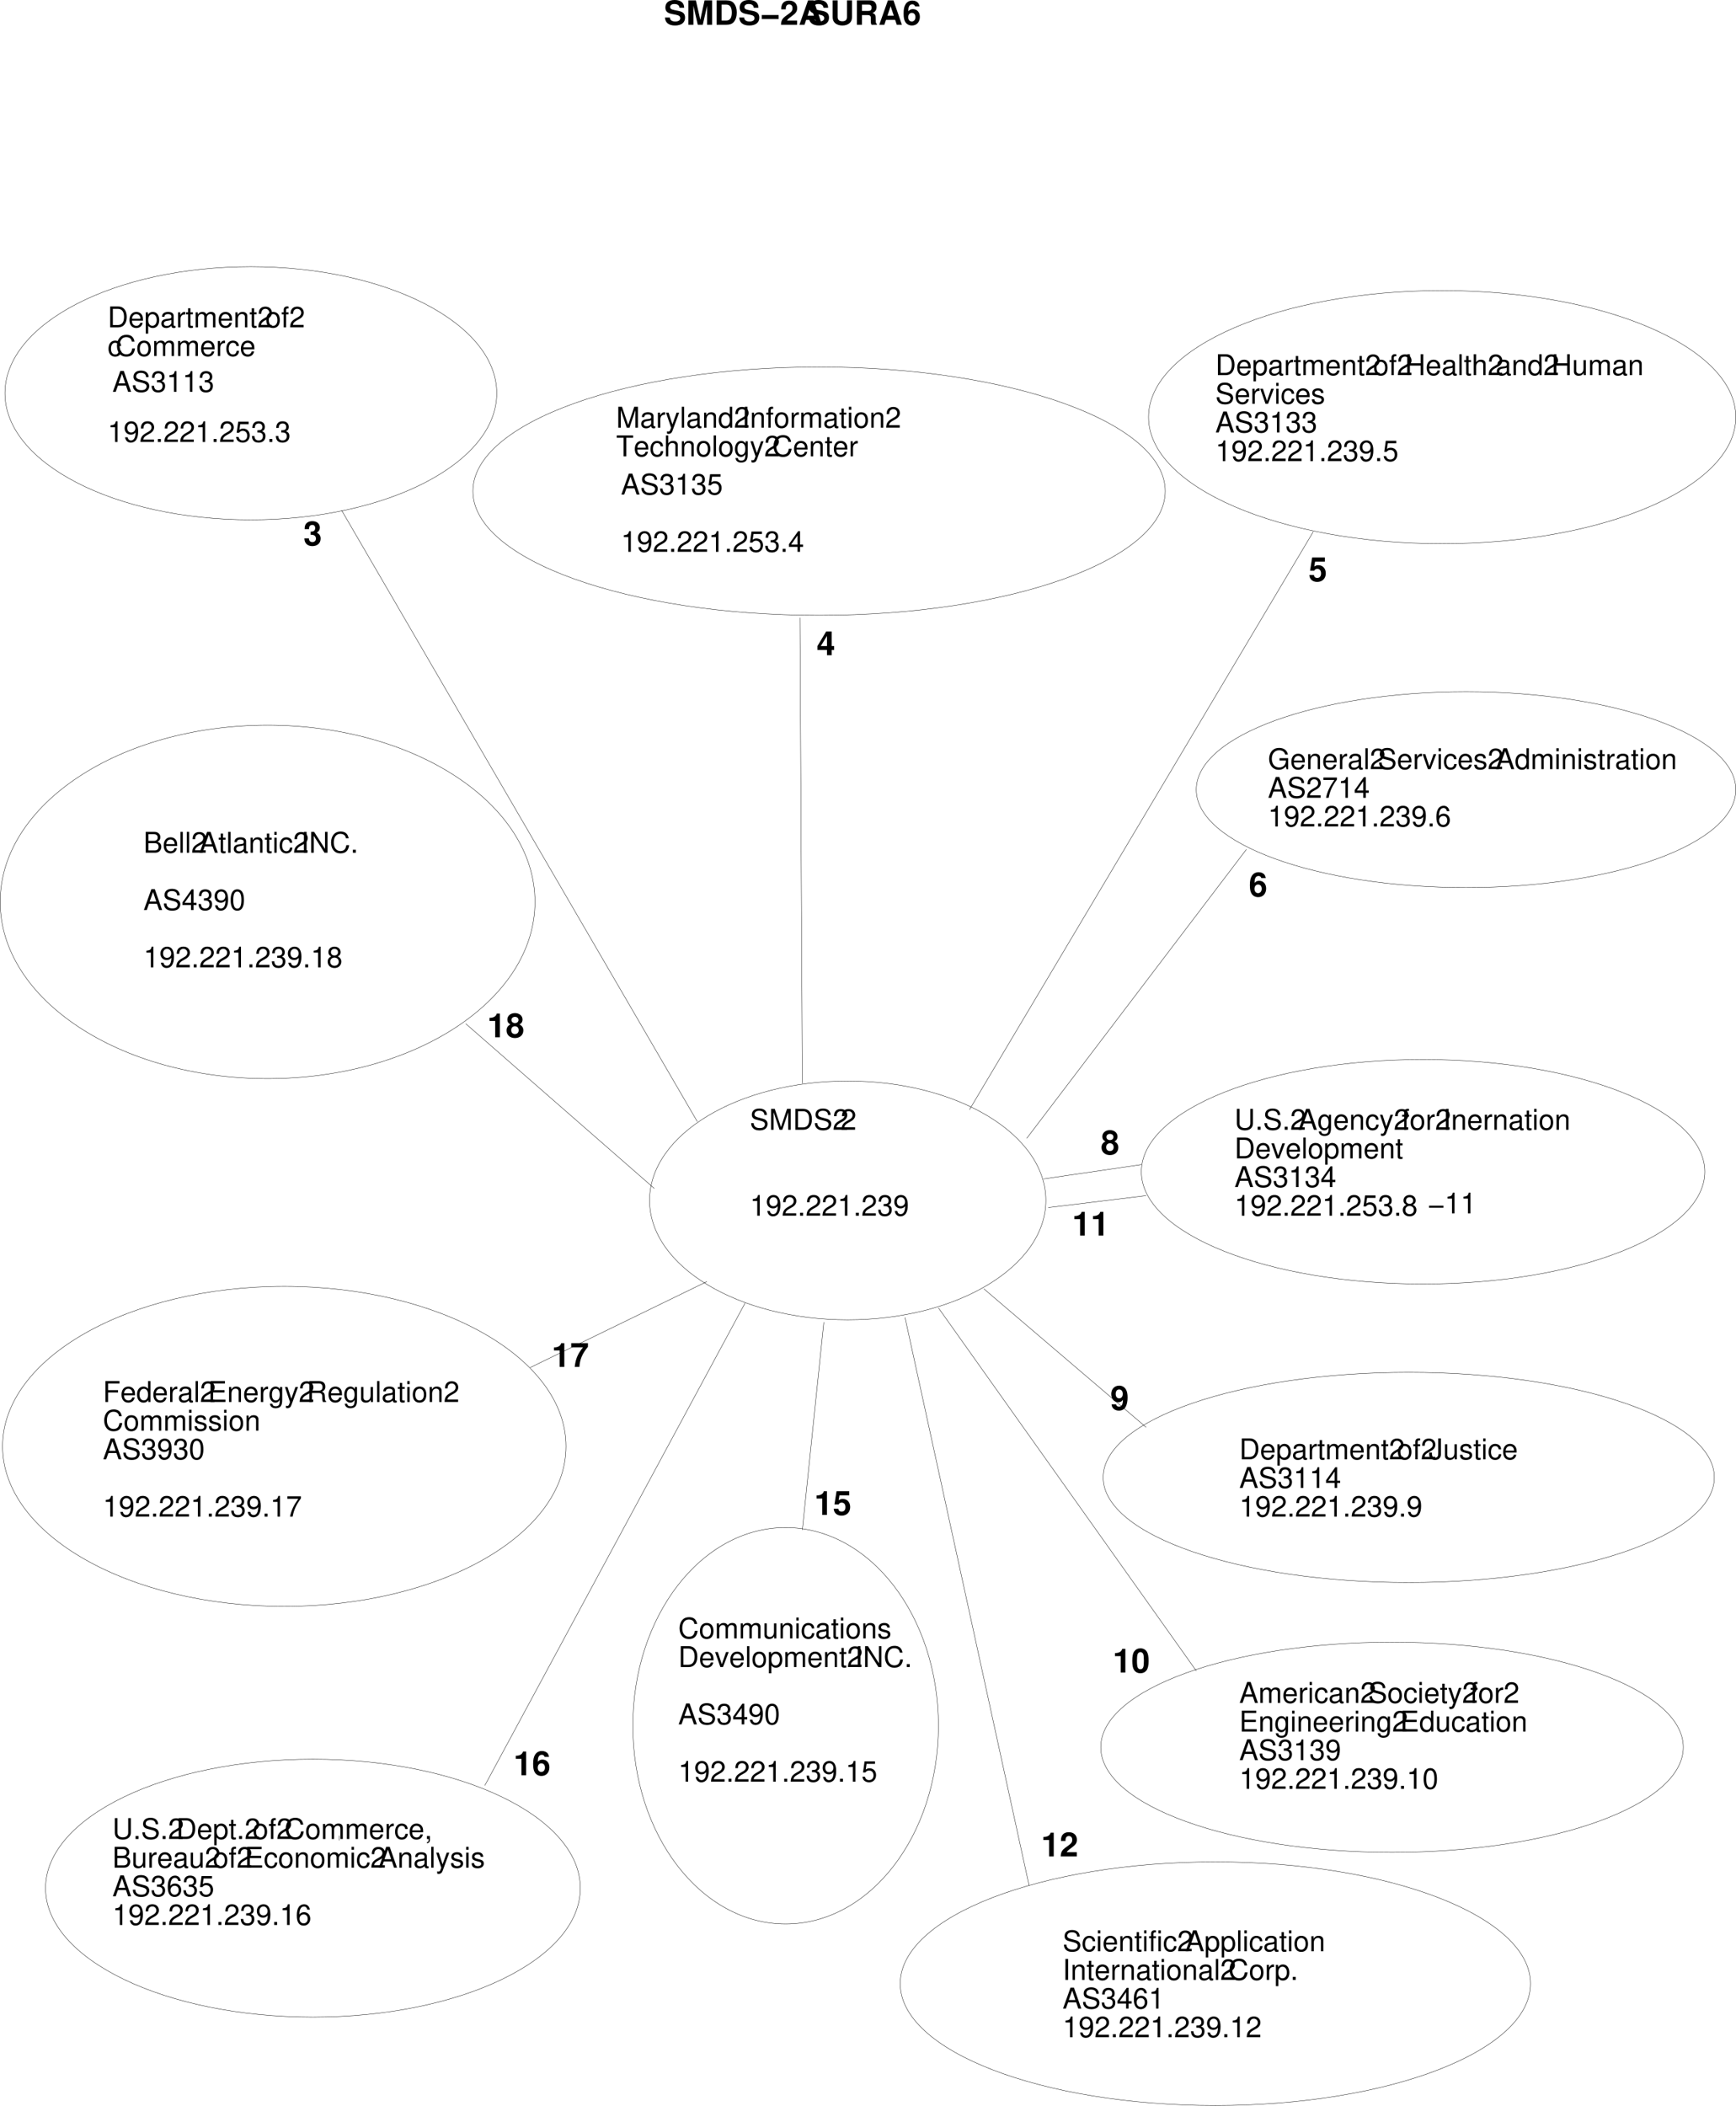 <svg xmlns="http://www.w3.org/2000/svg" xmlns:xlink="http://www.w3.org/1999/xlink" width="581.507" height="705.138"><defs><path id="a" d="M5.719-4.938c0-.484-.032-.625-.188-.937-.375-.813-1.187-1.234-2.375-1.234-1.531 0-2.484.78-2.484 2.046 0 .86.453 1.391 1.375 1.641l1.734.453c.89.235 1.281.594 1.281 1.14 0 .376-.203.75-.5.97-.28.203-.718.296-1.28.296-.766 0-1.282-.187-1.61-.593-.266-.297-.375-.64-.36-1.063H.454c.016.64.14 1.063.422 1.438.484.672 1.281 1 2.344 1 .844 0 1.515-.188 1.969-.531.468-.376.765-1 .765-1.61 0-.86-.531-1.5-1.484-1.75l-1.75-.469c-.844-.234-1.156-.5-1.156-1.046 0-.704.625-1.172 1.562-1.172 1.11 0 1.734.5 1.75 1.421zm0 0"/><path id="b" d="m4.484 0 1.97-5.86V0h.843v-7H6.063L4.03-.906 1.953-7H.72v7h.844v-5.86L3.546 0Zm0 0"/><path id="c" d="M.86 0h2.687c1.765 0 2.86-1.328 2.86-3.5 0-2.172-1.079-3.5-2.86-3.5H.859zm.89-.781v-5.422h1.64c1.391 0 2.11.922 2.11 2.719 0 1.765-.719 2.703-2.11 2.703Zm0 0"/><path id="d" d="M4.86-.828H1.28c.078-.578.39-.953 1.219-1.453l.969-.547c.937-.516 1.437-1.235 1.437-2.078a2.04 2.04 0 0 0-.64-1.5c-.407-.36-.891-.532-1.547-.532-.86 0-1.5.313-1.875.907-.235.36-.344.797-.36 1.5h.844c.031-.485.078-.75.203-.985.219-.421.657-.687 1.172-.687.766 0 1.328.562 1.328 1.312 0 .547-.312 1.032-.906 1.375L2.235-3C.812-2.172.405-1.531.327-.016H4.86zm0 0"/><path id="e" d="M2.484-4.938V0h.844v-6.938h-.562C2.469-5.875 2.28-5.734.984-5.563v.625zm0 0"/><path id="f" d="M.516-1.578C.672-.453 1.406.219 2.437.219c.75 0 1.422-.36 1.829-.985.421-.687.625-1.53.625-2.78 0-1.173-.188-1.907-.579-2.532-.375-.563-.968-.86-1.718-.86-1.297 0-2.235.97-2.235 2.313 0 1.281.875 2.172 2.094 2.172.64 0 1.125-.219 1.563-.75C4-1.484 3.469-.531 2.5-.531c-.594 0-1.016-.375-1.14-1.047zm2.062-4.625c.797 0 1.39.672 1.39 1.562 0 .844-.577 1.454-1.421 1.454-.813 0-1.313-.579-1.313-1.5 0-.875.563-1.516 1.344-1.516zm0 0"/><path id="g" d="M1.828-1h-1v1h1zm0 0"/><path id="h" d="M2.125-3.188h.453c.922 0 1.406.422 1.406 1.266 0 .86-.515 1.39-1.39 1.39-.938 0-1.39-.468-1.438-1.484H.313c.03.563.124.922.296 1.235.344.672 1.016 1 1.938 1 1.406 0 2.312-.844 2.312-2.156 0-.891-.343-1.36-1.156-1.657.64-.25.953-.734.953-1.437 0-1.188-.781-1.907-2.078-1.907-1.375 0-2.094.766-2.125 2.235h.844c.016-.422.047-.656.156-.875.188-.39.61-.625 1.14-.625.75 0 1.204.453 1.204 1.203 0 .484-.188.781-.547.953-.234.094-.547.125-1.125.14zm0 0"/><path id="j" d="M4.922-2.25c0-.766-.063-1.219-.203-1.594-.328-.828-1.094-1.328-2.032-1.328-1.406 0-2.296 1.063-2.296 2.719C.39-.781 1.25.219 2.67.219c1.142 0 1.938-.656 2.142-1.75h-.797c-.22.672-.672 1.015-1.313 1.015-.515 0-.953-.234-1.219-.656-.187-.281-.25-.578-.265-1.078Zm-3.688-.64c.079-.938.641-1.547 1.438-1.547.812 0 1.39.64 1.39 1.546zm0 0"/><path id="k" d="M.516 2.094h.812V-.531c.422.515.89.75 1.547.75 1.297 0 2.14-1.047 2.14-2.64 0-1.688-.827-2.75-2.156-2.75-.687 0-1.234.312-1.609.905v-.765H.516Zm2.203-6.516c.89 0 1.469.781 1.469 1.969 0 1.14-.594 1.922-1.47 1.922-.843 0-1.39-.766-1.39-1.938 0-1.187.547-1.953 1.39-1.953zm0 0"/><path id="l" d="M5.125-.469c-.078.016-.11.016-.172.016-.266 0-.422-.14-.422-.39v-2.954c0-.89-.656-1.375-1.89-1.375-.735 0-1.329.219-1.672.594-.235.25-.328.547-.344 1.031h.797c.078-.61.437-.89 1.187-.89.735 0 1.125.28 1.125.75v.218c-.015.344-.187.469-.843.547-1.125.156-1.297.188-1.61.313-.578.25-.875.687-.875 1.343 0 .907.625 1.485 1.64 1.485.642 0 1.142-.219 1.72-.735.046.516.296.735.812.735.188 0 .281-.016.547-.078zm-1.39-1.11c0 .266-.079.423-.313.641a1.717 1.717 0 0 1-1.203.454c-.61 0-.985-.297-.985-.797 0-.532.344-.797 1.22-.922.843-.125 1.015-.156 1.28-.281zm0 0"/><path id="m" d="M.656-5.031V0h.813v-2.61c.015-1.203.5-1.75 1.61-1.718v-.813c-.142-.015-.204-.03-.313-.03-.516 0-.907.312-1.36 1.062v-.922Zm0 0"/><path id="n" d="M2.438-5.031h-.829v-1.375H.813v1.375H.14v.656h.671v3.797c0 .515.344.797.97.797.218 0 .39-.016.655-.063v-.672c-.109.032-.218.032-.39.032-.344 0-.438-.094-.438-.454v-3.437h.829Zm0 0"/><path id="o" d="M.672-5.031V0h.812v-3.156c0-.735.516-1.313 1.172-1.313.594 0 .938.36.938 1V0h.797v-3.156c0-.735.53-1.313 1.187-1.313.578 0 .922.375.922 1V0h.813v-3.766c0-.906-.516-1.406-1.454-1.406-.671 0-1.078.203-1.546.766-.297-.532-.704-.766-1.36-.766-.672 0-1.125.25-1.547.86v-.72zm0 0"/><path id="p" d="M.672-5.031V0h.812v-2.766c0-1.03.532-1.703 1.36-1.703.625 0 1.031.375 1.031.985V0h.797v-3.797c0-.844-.625-1.375-1.594-1.375-.75 0-1.219.281-1.672.984v-.843zm0 0"/><path id="q" d="M2.61-5.172C1.187-5.172.343-4.156.343-2.469.344-.78 1.188.22 2.625.22c1.406 0 2.266-1 2.266-2.656 0-1.75-.829-2.735-2.282-2.735zm.015.734c.89 0 1.438.75 1.438 1.985 0 1.203-.563 1.937-1.438 1.937-.89 0-1.438-.734-1.438-1.953s.547-1.969 1.438-1.969zm0 0"/><path id="r" d="M2.469-5.031H1.64v-.782c0-.343.187-.515.562-.515.063 0 .094 0 .266.016v-.657c-.172-.047-.281-.047-.438-.047-.75 0-1.187.422-1.187 1.141v.844H.172v.656h.672V0h.797v-4.375h.828Zm0 0"/><path id="t" d="M6.344-4.828C6.078-6.36 5.187-7.11 3.656-7.11c-.937 0-1.703.296-2.219.875-.625.687-.984 1.687-.984 2.812 0 1.156.36 2.14 1.016 2.828.547.563 1.234.813 2.14.813 1.72 0 2.672-.922 2.891-2.766h-.922c-.078.469-.172.797-.328 1.078-.281.578-.875.907-1.625.907-1.39 0-2.266-1.11-2.266-2.86 0-1.797.829-2.906 2.188-2.906.562 0 1.094.172 1.39.453.25.234.391.516.5 1.047zm0 0"/><path id="s" d="M4.516-3.344c-.032-.484-.141-.797-.329-1.078-.343-.469-.953-.75-1.656-.75-1.36 0-2.234 1.078-2.234 2.75 0 1.61.86 2.64 2.219 2.64 1.203 0 1.968-.718 2.062-1.952h-.812c-.125.812-.547 1.218-1.22 1.218-.89 0-1.421-.718-1.421-1.906 0-1.265.531-2.015 1.39-2.015.672 0 1.094.406 1.204 1.093zm0 0"/><path id="u" d="M4.563-6.797h-3.5L.546-3.094h.781c.39-.469.719-.64 1.25-.64.906 0 1.485.625 1.485 1.64 0 .969-.579 1.563-1.485 1.563-.75 0-1.203-.375-1.39-1.14h-.86c.125.562.219.827.422 1.077.375.516 1.078.813 1.844.813 1.375 0 2.328-1 2.328-2.438 0-1.344-.89-2.265-2.203-2.265-.469 0-.86.125-1.25.421l.265-1.906h2.829Zm0 0"/><path id="v" d="M4.547-2.094 5.266 0h1L3.812-7H2.657l-2.5 7h.953l.75-2.094zm-.25-.75H2.078l1.14-3.187zm0 0"/><path id="w" d="M3.719-5.031 2.329-1.11 1.046-5.031h-.86L1.891.016l-.313.796c-.125.36-.297.5-.64.5-.125 0-.25-.03-.422-.062v.719c.171.078.328.125.546.125.25 0 .532-.094.735-.235.25-.187.406-.406.547-.796l2.234-6.094zm0 0"/><path id="x" d="M1.453-7H.656v7h.797zm0 0"/><path id="y" d="M4.75-7h-.797v2.61c-.344-.516-.875-.782-1.547-.782C1.11-5.172.25-4.125.25-2.516.25-.828 1.078.22 2.438.22c.687 0 1.171-.25 1.593-.875V0h.719ZM2.547-4.422c.86 0 1.406.75 1.406 1.969 0 1.156-.562 1.922-1.406 1.922-.875 0-1.469-.781-1.469-1.938 0-1.172.594-1.953 1.469-1.953zm0 0"/><path id="z" d="M1.86-7H.952v7h.906zm0 0"/><path id="A" d="M1.438-5.031H.64V0h.796Zm0-1.969H.64v1.016h.796Zm0 0"/><path id="B" d="M3.39-6.203h2.297V-7H.204v.797H2.5V0h.89zm0 0"/><path id="C" d="M.672-7v7h.797v-2.766c0-1.03.531-1.703 1.36-1.703.265 0 .515.078.718.219.219.172.312.406.312.766V0h.797v-3.797c0-.844-.593-1.375-1.578-1.375-.703 0-1.14.219-1.61.828V-7Zm0 0"/><path id="D" d="M3.875-5.031v.734c-.406-.61-.844-.875-1.484-.875-1.204 0-2.063 1.14-2.063 2.75 0 .844.203 1.453.64 1.969.376.437.86.672 1.376.672.594 0 1.031-.266 1.453-.906v.265c0 1.344-.375 1.844-1.375 1.844-.672 0-1.031-.266-1.11-.844H.5c.078.922.813 1.516 1.906 1.516.735 0 1.36-.235 1.688-.64.375-.47.515-1.095.515-2.282v-4.203Zm-1.406.593c.844 0 1.328.72 1.328 1.985 0 1.219-.485 1.937-1.328 1.937-.813 0-1.297-.718-1.297-1.953 0-1.234.484-1.969 1.297-1.969zm0 0"/><path id="E" d="M3.14-1.672V0h.844v-1.672h1v-.766h-1v-4.5H3.36L.266-2.577v.906zm0-.766H1L3.14-5.5Zm0 0"/><path id="G" d="M5.281-3.188V0h.89v-7h-.89v3.031H1.688V-7H.796v7h.89v-3.188zm0 0"/><path id="H" d="M4.625 0v-5.031h-.797v2.86c0 1.015-.531 1.687-1.375 1.687-.625 0-1.031-.375-1.031-.985V-5.03H.625v3.875C.625-.312 1.25.22 2.219.22c.75 0 1.219-.25 1.687-.922V0Zm0 0"/><path id="I" d="m2.734 0 1.922-5.031h-.89L2.344-.953 1-5.031H.094L1.859 0Zm0 0"/><path id="J" d="M4.203-3.625c-.016-.984-.656-1.547-1.828-1.547-1.172 0-1.922.61-1.922 1.531 0 .797.406 1.172 1.594 1.454l.75.187c.547.125.765.328.765.688 0 .484-.468.796-1.171.796-.422 0-.782-.125-.985-.343C1.281-1 1.22-1.141 1.172-1.5H.328c.031 1.172.688 1.719 2 1.719 1.266 0 2.078-.625 2.078-1.594 0-.75-.422-1.156-1.422-1.39l-.765-.188c-.656-.156-.938-.36-.938-.719 0-.469.422-.765 1.063-.765.656 0 1 .28 1.015.812zm0 0"/><path id="L" d="M6.797-3.688H3.89v.782h2.125v.187c0 1.25-.922 2.156-2.204 2.156-.703 0-1.343-.265-1.765-.718-.453-.5-.735-1.328-.735-2.188 0-1.719.985-2.86 2.454-2.86 1.062 0 1.843.548 2.03 1.454h.907c-.25-1.422-1.328-2.234-2.922-2.234-.86 0-1.547.218-2.094.671C.875-5.766.423-4.688.423-3.421c0 2.14 1.312 3.64 3.203 3.64.953 0 1.703-.359 2.39-1.109l.22.922h.562zm0 0"/><path id="M" d="M4.984-6.797H.438v.828h3.671C2.5-3.656 1.83-2.234 1.33 0h.89c.375-2.172 1.234-4.047 2.765-6.094zm0 0"/><path id="N" d="M4.781-5.125c-.172-1.14-.89-1.813-1.937-1.813-.75 0-1.422.36-1.813.985-.437.687-.625 1.531-.625 2.781C.406-2 .578-1.25.984-.64c.375.563.97.86 1.72.86 1.28 0 2.218-.969 2.218-2.313 0-1.281-.86-2.187-2.078-2.187-.672 0-1.203.25-1.563.765 0-1.718.547-2.671 1.516-2.671.594 0 1 .39 1.14 1.062zM2.734-3.531c.813 0 1.329.578 1.329 1.5 0 .875-.579 1.5-1.36 1.5-.781 0-1.375-.656-1.375-1.547 0-.86.578-1.453 1.406-1.453zm0 0"/><path id="P" d="M5.297-7v4.922c0 .937-.688 1.515-1.813 1.515-.515 0-.937-.125-1.265-.375-.344-.265-.516-.609-.516-1.14V-7h-.89v4.922C.813-.656 1.827.219 3.483.219c1.641 0 2.704-.906 2.704-2.297V-7Zm0 0"/><path id="Q" d="M3.75-3.656c.719-.438.938-.781.938-1.422 0-1.094-.844-1.86-2.047-1.86-1.204 0-2.047.766-2.047 1.844 0 .657.219 1 .922 1.438-.782.39-1.157.953-1.157 1.734 0 1.266.922 2.14 2.282 2.14 1.343 0 2.28-.874 2.28-2.14 0-.781-.39-1.344-1.171-1.734zM2.64-6.187c.72 0 1.172.437 1.172 1.125 0 .656-.468 1.078-1.171 1.078-.72 0-1.188-.422-1.188-1.094 0-.672.469-1.11 1.188-1.11zm0 2.921c.844 0 1.422.547 1.422 1.36 0 .828-.578 1.375-1.437 1.375-.828 0-1.406-.563-1.406-1.375 0-.813.562-1.36 1.422-1.36zm0 0"/><path id="S" d="M5.219-2.563H.39v.672h4.828Zm0 0"/><path id="U" d="M3.188-7v4.922c0 .562-.047.875-.22 1.125-.171.265-.5.422-.843.422-.672 0-1.047-.453-1.047-1.266v-.453H.156v.625C.156-.5.906.219 2.11.219c1.22 0 1.985-.75 1.985-1.969V-7Zm0 0"/><path id="W" d="M1.75-3.188h3.813v-.78H1.75v-2.235h3.953V-7H.86v7h5.016v-.781H1.75Zm0 0"/><path id="X" d="M2.64-6.938c-.64 0-1.218.282-1.562.766-.437.61-.672 1.531-.672 2.813 0 2.343.781 3.578 2.235 3.578 1.437 0 2.218-1.235 2.218-3.516 0-1.344-.203-2.25-.656-2.875a1.91 1.91 0 0 0-1.562-.766Zm0 .75c.907 0 1.36.938 1.36 2.813 0 1.969-.438 2.89-1.375 2.89-.89 0-1.344-.953-1.344-2.859 0-1.906.453-2.844 1.36-2.844zm0 0"/><path id="aa" d="M6.203-7H5.36v5.719L1.703-7H.734v7h.844v-5.672L5.188 0h1.015zm0 0"/><path id="ab" d="M1.75-3.188h3.344v-.78H1.75v-2.235h3.813V-7H.859v7h.891Zm0 0"/><path id="ac" d="M1.781-3.016h2.313c.797 0 1.14.391 1.14 1.25v.625c0 .438.079.86.204 1.141h1.078v-.219c-.344-.234-.407-.484-.422-1.406-.016-1.156-.188-1.5-.953-1.828.78-.39 1.109-.86 1.109-1.672C6.25-6.328 5.5-7 4.11-7H.89v7h.891Zm0-.78v-2.407h2.157c.5 0 .796.078 1.015.266.234.203.36.515.36.921 0 .844-.422 1.22-1.375 1.22zm0 0"/><path id="ae" d="M.828-1v1h.578v.172c0 .656-.125.86-.578.875v.36c.64.015 1.016-.438 1.016-1.25V-1Zm0 0"/><path id="af" d="M.766 0h3.156c.656 0 1.14-.188 1.515-.578.344-.375.547-.875.547-1.422 0-.844-.39-1.344-1.28-1.688.64-.296.968-.812.968-1.53 0-.516-.188-.954-.563-1.282-.375-.344-.843-.5-1.515-.5H.766Zm.89-3.984v-2.22h1.719c.5 0 .781.063 1.016.25.25.188.39.47.39.86s-.14.672-.39.86c-.235.187-.516.25-1.016.25zm0 3.203v-2.406h2.172c.781 0 1.25.437 1.25 1.203 0 .75-.469 1.203-1.25 1.203zm0 0"/><path id="i" d="M2.438-3.547c.593 0 .624 0 .906.078.531.14.875.594.875 1.188 0 .703-.5 1.187-1.188 1.187-.734 0-1.14-.422-1.187-1.234H.328C.344-.734 1.36.25 3 .25c1.688 0 2.781-.984 2.781-2.531 0-.938-.406-1.531-1.297-1.969.72-.469 1.032-.969 1.032-1.703C5.516-7.266 4.53-8.11 3-8.11c-1.156 0-2.031.5-2.39 1.359-.141.39-.188.64-.188 1.313h1.453c.016-.438.047-.641.125-.844.156-.344.516-.563.969-.563.625 0 .984.375.984 1.047 0 .797-.453 1.188-1.39 1.188h-.126zm0 0"/><path id="F" d="M5.844-3.063h-.828v-4.874H3.172L.266-3.079v1.312h3.187V0h1.563v-1.766h.828Zm-2.39 0h-2.08l2.078-3.39zm0 0"/><path id="K" d="M5.484-7.938h-4.25L.531-3.516h1.406c.172-.39.532-.609 1.016-.609.781 0 1.266.578 1.266 1.531 0 .938-.485 1.5-1.266 1.5-.687 0-1.078-.343-1.11-.984H.298C.328-.688 1.375.25 2.922.25c1.703 0 2.875-1.156 2.875-2.875 0-1.625-1.016-2.734-2.484-2.734-.516 0-.922.125-1.376.468l.266-1.656h3.281zm0 0"/><path id="O" d="M5.688-6.14c-.094-.516-.188-.766-.391-1.063-.406-.578-1.14-.906-2-.906-.985 0-1.797.437-2.281 1.234-.47.766-.657 1.656-.657 3.094 0 1.375.172 2.219.579 2.86C1.39-.172 2.218.25 3.155.25c1.578 0 2.656-1.172 2.656-2.906 0-1.516-.937-2.578-2.312-2.578-.64 0-1.078.187-1.578.703l.016-.157c.015-.75.062-.984.171-1.28.204-.579.594-.876 1.141-.876.5 0 .766.203.969.703zm-2.58 2.155c.75 0 1.22.562 1.22 1.437 0 .844-.516 1.453-1.22 1.453-.718 0-1.203-.578-1.203-1.422 0-.875.485-1.468 1.203-1.468zm0 0"/><path id="R" d="M4.578-4.328c.266-.14.39-.219.516-.328.328-.313.515-.782.515-1.297 0-1.25-1.078-2.156-2.546-2.156-1.47 0-2.547.906-2.547 2.156 0 .766.312 1.25 1.03 1.625C.626-3.812.25-3.218.25-2.281.25-.781 1.406.25 3.063.25c1.671 0 2.812-1.031 2.812-2.531 0-.938-.375-1.531-1.297-2.047zm-1.5-2.516c.703 0 1.172.422 1.172 1.047 0 .594-.484 1.031-1.172 1.031-.703 0-1.187-.421-1.187-1.046 0-.61.484-1.032 1.187-1.032zm-.015 3.14c.765 0 1.25.517 1.25 1.345 0 .765-.5 1.265-1.25 1.265-.766 0-1.25-.5-1.25-1.281 0-.813.484-1.328 1.25-1.328zm0 0"/><path id="T" d="M2.672-5.484V0h1.562v-7.938H3.188C2.953-7 2.125-6.516.765-6.516v1.032zm0 0"/><path id="V" d="M.422-1.844C.453-.625 1.484.266 2.859.266c1.016 0 1.797-.422 2.266-1.235.406-.703.656-1.906.656-3.172 0-1.171-.187-2.062-.547-2.671-.5-.844-1.296-1.297-2.25-1.297C1.406-8.11.313-6.97.313-5.313c0 1.641.968 2.766 2.374 2.766.407 0 .782-.125 1.032-.297.14-.11.234-.203.5-.5 0 1.547-.438 2.266-1.313 2.266-.562 0-.937-.297-.969-.766zm2.531-4.984c.75 0 1.219.578 1.219 1.516 0 .875-.469 1.453-1.203 1.453-.719 0-1.172-.547-1.172-1.47 0-.921.437-1.5 1.156-1.5zm0 0"/><path id="Y" d="M3.063-8.11c-.86 0-1.579.36-2.063 1.016-.469.625-.672 1.625-.672 3.172 0 1.406.172 2.39.563 3C1.359-.156 2.125.25 3.062.25c.86 0 1.563-.344 2.063-1 .438-.61.672-1.64.672-3.125 0-1.453-.188-2.438-.563-3.063-.468-.765-1.25-1.171-2.171-1.171zm0 1.266c.406 0 .718.219.921.64.157.329.235 1.204.235 2.298 0 .89-.078 1.765-.203 2.094-.172.468-.516.718-.954.718-.421 0-.734-.203-.921-.61-.157-.327-.25-1.171-.25-2.234 0-.937.078-1.828.203-2.156.172-.484.515-.75.969-.75zm0 0"/><path id="Z" d="M5.734-1.406H2.36c.22-.422.47-.657 1.625-1.5 1.375-1 1.782-1.594 1.782-2.688 0-1.531-1.063-2.515-2.72-2.515-1.64 0-2.608.968-2.608 2.656v.281h1.515v-.266c0-.875.406-1.39 1.125-1.39.703 0 1.125.469 1.125 1.266 0 .89-.266 1.218-2.047 2.468C.812-2.172.406-1.484.344 0h5.39zm0 0"/><path id="ad" d="M5.922-7.938H.328v1.391h3.953c-.484.516-1.437 1.969-1.75 2.656C1.984-2.734 1.703-1.687 1.484 0h1.579c.156-2.516.968-4.438 2.859-6.703zm0 0"/><path id="ag" d="M6.797-5.688c-.016-1.687-1.14-2.609-3.203-2.609C1.64-8.297.5-7.375.5-5.797c0 1.266.64 1.89 2.297 2.203l1.14.219c1.126.219 1.547.531 1.547 1.188 0 .687-.64 1.093-1.656 1.093-1.14 0-1.781-.468-1.828-1.343H.36C.452-.688 1.655.25 3.733.25c2.11 0 3.36-.969 3.36-2.64 0-1.282-.657-1.954-2.172-2.25l-1.266-.25C2.453-5.126 2.11-5.36 2.11-5.954c0-.61.532-1 1.407-1 1.062 0 1.656.437 1.718 1.266zm0 0"/><path id="ah" d="M2.422-6.36 3.89 0h1.671l1.454-6.36V0h1.671v-8.172h-2.53l-1.423 6.5-1.484-6.5H.734V0h1.688zm0 0"/><path id="ai" d="M.86 0h3.203C5.296 0 6.078-.297 6.64-.953c.64-.766.984-1.86.984-3.14 0-1.266-.344-2.36-.984-3.126-.563-.672-1.329-.953-2.579-.953H.86Zm1.687-1.406v-5.36h1.515c1.266 0 1.891.891 1.891 2.688 0 1.797-.625 2.672-1.89 2.672zm0 0"/><path id="aj" d="M6.094-3.266H.454v1.344h5.64Zm0 0"/><path id="al" d="M5.64-8.172v5.547c0 .984-.5 1.453-1.546 1.453-1.063 0-1.563-.469-1.563-1.453v-5.547H.844v5.547c0 .906.25 1.563.797 2.047.593.547 1.468.828 2.453.828.984 0 1.843-.281 2.437-.828.547-.485.797-1.14.797-2.047v-5.547zm0 0"/><path id="am" d="M2.578-3.234H4.5c.734 0 1.047.28 1.047.953v.344c-.016.218-.016.406-.016.53 0 .782.047 1.016.25 1.407h1.797v-.297c-.25-.156-.36-.312-.36-.672-.03-2.422-.077-2.531-1.124-2.969.922-.359 1.375-1.03 1.375-2.015 0-.656-.219-1.25-.61-1.656-.375-.375-.89-.563-1.578-.563H.891V0h1.687zm0-1.407v-2.125H4.61c.485 0 .672.047.875.22.204.155.313.437.313.827 0 .39-.11.703-.313.875-.187.157-.39.203-.875.203zm0 0"/><path id="ak" d="M5.61-1.64 6.155 0h1.719L5.047-8.172h-1.86L.297 0H2l.547-1.64Zm-.454-1.407H3.031l1.063-3.187zm0 0"/></defs><path fill="none" stroke="#000" stroke-miterlimit="10" stroke-width=".12" d="M350.333 401.992c0-22.082-29.718-39.985-66.375-39.985-36.66 0-66.375 17.903-66.375 39.985s29.715 39.984 66.375 39.984c36.657 0 66.375-17.902 66.375-39.984"/><g transform="translate(-1.932 -1.93)"><use xlink:href="#a" width="100%" height="100%" x="253.102" y="380.259"/><use xlink:href="#b" width="100%" height="100%" x="259.503" y="380.259"/><use xlink:href="#c" width="100%" height="100%" x="267.497" y="380.259"/><use xlink:href="#a" width="100%" height="100%" x="274.425" y="380.259"/><use xlink:href="#d" width="100%" height="100%" x="280.826" y="380.259"/><use xlink:href="#d" width="100%" height="100%" x="283.494" y="380.259"/></g><g transform="translate(-1.932 -1.93)"><use xlink:href="#e" width="100%" height="100%" x="253.102" y="409.048"/><use xlink:href="#f" width="100%" height="100%" x="258.438" y="409.048"/><use xlink:href="#d" width="100%" height="100%" x="263.773" y="409.048"/><use xlink:href="#g" width="100%" height="100%" x="269.109" y="409.048"/><use xlink:href="#d" width="100%" height="100%" x="271.777" y="409.048"/><use xlink:href="#d" width="100%" height="100%" x="277.112" y="409.048"/><use xlink:href="#e" width="100%" height="100%" x="282.448" y="409.048"/><use xlink:href="#g" width="100%" height="100%" x="287.784" y="409.048"/><use xlink:href="#d" width="100%" height="100%" x="290.451" y="409.048"/><use xlink:href="#h" width="100%" height="100%" x="295.787" y="409.048"/><use xlink:href="#f" width="100%" height="100%" x="301.123" y="409.048"/></g><path fill="none" stroke="#000" stroke-miterlimit="10" stroke-width=".12" d="M114.42 170.875 233.575 375.6"/><use xlink:href="#i" width="100%" height="100%" x="103.557" y="184.563" transform="translate(-1.932 -1.93)"/><path fill="none" stroke="#000" stroke-miterlimit="10" stroke-width=".12" d="m267.962 206.863.801 155.941M166.4 131.691c0-23.41-36.88-42.387-82.367-42.387-45.493 0-82.371 18.977-82.371 42.387 0 23.406 36.878 42.383 82.37 42.383 45.489 0 82.368-18.977 82.368-42.383"/><g transform="translate(-1.932 -1.93)"><use xlink:href="#c" width="100%" height="100%" x="37.981" y="111.558"/><use xlink:href="#j" width="100%" height="100%" x="44.91" y="111.558"/><use xlink:href="#k" width="100%" height="100%" x="50.245" y="111.558"/><use xlink:href="#l" width="100%" height="100%" x="55.581" y="111.558"/><use xlink:href="#m" width="100%" height="100%" x="60.916" y="111.558"/><use xlink:href="#n" width="100%" height="100%" x="64.112" y="111.558"/><use xlink:href="#o" width="100%" height="100%" x="66.78" y="111.558"/><use xlink:href="#j" width="100%" height="100%" x="74.774" y="111.558"/><use xlink:href="#p" width="100%" height="100%" x="80.109" y="111.558"/><use xlink:href="#n" width="100%" height="100%" x="85.445" y="111.558"/><use xlink:href="#d" width="100%" height="100%" x="88.113" y="111.558"/><use xlink:href="#q" width="100%" height="100%" x="90.781" y="111.558"/><use xlink:href="#r" width="100%" height="100%" x="96.116" y="111.558"/><use xlink:href="#d" width="100%" height="100%" x="98.784" y="111.558"/></g><g transform="translate(-1.932 -1.93)"><use xlink:href="#s" width="100%" height="100%" x="37.981" y="121.154"/><use xlink:href="#t" width="100%" height="100%" x="40.649" y="121.154"/><use xlink:href="#q" width="100%" height="100%" x="47.577" y="121.154"/><use xlink:href="#o" width="100%" height="100%" x="52.913" y="121.154"/><use xlink:href="#o" width="100%" height="100%" x="60.907" y="121.154"/><use xlink:href="#j" width="100%" height="100%" x="68.901" y="121.154"/><use xlink:href="#m" width="100%" height="100%" x="74.236" y="121.154"/><use xlink:href="#s" width="100%" height="100%" x="77.432" y="121.154"/><use xlink:href="#j" width="100%" height="100%" x="82.23" y="121.154"/></g><g transform="translate(-1.932 -1.93)"><use xlink:href="#e" width="100%" height="100%" x="37.981" y="149.944"/><use xlink:href="#f" width="100%" height="100%" x="43.317" y="149.944"/><use xlink:href="#d" width="100%" height="100%" x="48.652" y="149.944"/><use xlink:href="#g" width="100%" height="100%" x="53.988" y="149.944"/><use xlink:href="#d" width="100%" height="100%" x="56.656" y="149.944"/><use xlink:href="#d" width="100%" height="100%" x="61.991" y="149.944"/><use xlink:href="#e" width="100%" height="100%" x="67.327" y="149.944"/><use xlink:href="#g" width="100%" height="100%" x="72.663" y="149.944"/><use xlink:href="#d" width="100%" height="100%" x="75.33" y="149.944"/><use xlink:href="#u" width="100%" height="100%" x="80.666" y="149.944"/><use xlink:href="#h" width="100%" height="100%" x="86.002" y="149.944"/><use xlink:href="#g" width="100%" height="100%" x="91.337" y="149.944"/><use xlink:href="#h" width="100%" height="100%" x="94.005" y="149.944"/></g><g transform="translate(-1.932 -1.93)"><use xlink:href="#v" width="100%" height="100%" x="39.58" y="133.15"/><use xlink:href="#a" width="100%" height="100%" x="45.981" y="133.15"/><use xlink:href="#h" width="100%" height="100%" x="52.382" y="133.15"/><use xlink:href="#e" width="100%" height="100%" x="57.717" y="133.15"/><use xlink:href="#e" width="100%" height="100%" x="63.053" y="133.15"/><use xlink:href="#h" width="100%" height="100%" x="68.389" y="133.15"/></g><path fill="none" stroke="#000" stroke-miterlimit="10" stroke-width=".12" d="M390.318 164.476c0-22.965-51.914-41.582-115.957-41.582-64.04 0-115.957 18.617-115.957 41.582 0 22.969 51.918 41.586 115.957 41.586 64.043 0 115.957-18.617 115.957-41.586"/><g transform="translate(-1.932 -1.93)"><use xlink:href="#b" width="100%" height="100%" x="208.318" y="145.146"/><use xlink:href="#l" width="100%" height="100%" x="216.312" y="145.146"/><use xlink:href="#m" width="100%" height="100%" x="221.647" y="145.146"/><use xlink:href="#w" width="100%" height="100%" x="224.843" y="145.146"/><use xlink:href="#x" width="100%" height="100%" x="229.641" y="145.146"/><use xlink:href="#l" width="100%" height="100%" x="231.772" y="145.146"/><use xlink:href="#p" width="100%" height="100%" x="237.107" y="145.146"/><use xlink:href="#y" width="100%" height="100%" x="242.443" y="145.146"/><use xlink:href="#d" width="100%" height="100%" x="247.779" y="145.146"/><use xlink:href="#z" width="100%" height="100%" x="250.446" y="145.146"/><use xlink:href="#p" width="100%" height="100%" x="253.114" y="145.146"/><use xlink:href="#r" width="100%" height="100%" x="258.45" y="145.146"/><use xlink:href="#q" width="100%" height="100%" x="261.118" y="145.146"/><use xlink:href="#m" width="100%" height="100%" x="266.453" y="145.146"/><use xlink:href="#o" width="100%" height="100%" x="269.649" y="145.146"/><use xlink:href="#l" width="100%" height="100%" x="277.643" y="145.146"/><use xlink:href="#n" width="100%" height="100%" x="282.978" y="145.146"/><use xlink:href="#A" width="100%" height="100%" x="285.646" y="145.146"/><use xlink:href="#q" width="100%" height="100%" x="287.777" y="145.146"/><use xlink:href="#p" width="100%" height="100%" x="293.112" y="145.146"/><use xlink:href="#d" width="100%" height="100%" x="298.448" y="145.146"/></g><g transform="translate(-1.932 -1.93)"><use xlink:href="#B" width="100%" height="100%" x="208.318" y="154.742"/><use xlink:href="#j" width="100%" height="100%" x="214.181" y="154.742"/><use xlink:href="#s" width="100%" height="100%" x="219.517" y="154.742"/><use xlink:href="#C" width="100%" height="100%" x="224.315" y="154.742"/><use xlink:href="#p" width="100%" height="100%" x="229.651" y="154.742"/><use xlink:href="#q" width="100%" height="100%" x="234.987" y="154.742"/><use xlink:href="#x" width="100%" height="100%" x="240.322" y="154.742"/><use xlink:href="#q" width="100%" height="100%" x="242.453" y="154.742"/><use xlink:href="#D" width="100%" height="100%" x="247.788" y="154.742"/><use xlink:href="#w" width="100%" height="100%" x="253.124" y="154.742"/><use xlink:href="#d" width="100%" height="100%" x="257.922" y="154.742"/><use xlink:href="#t" width="100%" height="100%" x="260.59" y="154.742"/><use xlink:href="#j" width="100%" height="100%" x="267.519" y="154.742"/><use xlink:href="#p" width="100%" height="100%" x="272.854" y="154.742"/><use xlink:href="#n" width="100%" height="100%" x="278.19" y="154.742"/><use xlink:href="#j" width="100%" height="100%" x="280.858" y="154.742"/><use xlink:href="#m" width="100%" height="100%" x="286.193" y="154.742"/></g><g transform="translate(-1.932 -1.93)"><use xlink:href="#v" width="100%" height="100%" x="209.918" y="167.538"/><use xlink:href="#a" width="100%" height="100%" x="216.318" y="167.538"/><use xlink:href="#h" width="100%" height="100%" x="222.719" y="167.538"/><use xlink:href="#e" width="100%" height="100%" x="228.055" y="167.538"/><use xlink:href="#h" width="100%" height="100%" x="233.391" y="167.538"/><use xlink:href="#u" width="100%" height="100%" x="238.726" y="167.538"/></g><g transform="translate(-1.932 -1.93)"><use xlink:href="#e" width="100%" height="100%" x="209.918" y="186.731"/><use xlink:href="#f" width="100%" height="100%" x="215.253" y="186.731"/><use xlink:href="#d" width="100%" height="100%" x="220.589" y="186.731"/><use xlink:href="#g" width="100%" height="100%" x="225.924" y="186.731"/><use xlink:href="#d" width="100%" height="100%" x="228.592" y="186.731"/><use xlink:href="#d" width="100%" height="100%" x="233.928" y="186.731"/><use xlink:href="#e" width="100%" height="100%" x="239.264" y="186.731"/><use xlink:href="#g" width="100%" height="100%" x="244.599" y="186.731"/><use xlink:href="#d" width="100%" height="100%" x="247.267" y="186.731"/><use xlink:href="#u" width="100%" height="100%" x="252.603" y="186.731"/><use xlink:href="#h" width="100%" height="100%" x="257.938" y="186.731"/><use xlink:href="#g" width="100%" height="100%" x="263.274" y="186.731"/><use xlink:href="#E" width="100%" height="100%" x="265.942" y="186.731"/></g><use xlink:href="#F" width="100%" height="100%" x="275.493" y="221.35" transform="translate(-1.932 -1.93)"/><path fill="none" stroke="#000" stroke-miterlimit="10" stroke-width=".12" d="M439.9 178.074 324.744 371.6m256.703-231.913c0-23.406-44.04-42.383-98.364-42.383-54.324 0-98.363 18.977-98.363 42.383 0 23.41 44.04 42.387 98.363 42.387 54.325 0 98.364-18.977 98.364-42.387"/><g transform="translate(-1.932 -1.93)"><use xlink:href="#c" width="100%" height="100%" x="409.044" y="127.552"/><use xlink:href="#j" width="100%" height="100%" x="415.973" y="127.552"/><use xlink:href="#k" width="100%" height="100%" x="421.308" y="127.552"/><use xlink:href="#l" width="100%" height="100%" x="426.644" y="127.552"/><use xlink:href="#m" width="100%" height="100%" x="431.98" y="127.552"/><use xlink:href="#n" width="100%" height="100%" x="435.175" y="127.552"/><use xlink:href="#o" width="100%" height="100%" x="437.843" y="127.552"/><use xlink:href="#j" width="100%" height="100%" x="445.837" y="127.552"/><use xlink:href="#p" width="100%" height="100%" x="451.172" y="127.552"/><use xlink:href="#n" width="100%" height="100%" x="456.508" y="127.552"/><use xlink:href="#d" width="100%" height="100%" x="459.176" y="127.552"/><use xlink:href="#q" width="100%" height="100%" x="461.844" y="127.552"/><use xlink:href="#r" width="100%" height="100%" x="467.179" y="127.552"/><use xlink:href="#d" width="100%" height="100%" x="469.847" y="127.552"/><use xlink:href="#G" width="100%" height="100%" x="472.515" y="127.552"/><use xlink:href="#j" width="100%" height="100%" x="479.444" y="127.552"/><use xlink:href="#l" width="100%" height="100%" x="484.779" y="127.552"/><use xlink:href="#x" width="100%" height="100%" x="490.115" y="127.552"/><use xlink:href="#n" width="100%" height="100%" x="492.245" y="127.552"/><use xlink:href="#C" width="100%" height="100%" x="494.913" y="127.552"/><use xlink:href="#d" width="100%" height="100%" x="500.249" y="127.552"/><use xlink:href="#l" width="100%" height="100%" x="502.917" y="127.552"/><use xlink:href="#p" width="100%" height="100%" x="508.252" y="127.552"/><use xlink:href="#y" width="100%" height="100%" x="513.588" y="127.552"/><use xlink:href="#d" width="100%" height="100%" x="518.923" y="127.552"/><use xlink:href="#G" width="100%" height="100%" x="521.591" y="127.552"/><use xlink:href="#H" width="100%" height="100%" x="528.52" y="127.552"/><use xlink:href="#o" width="100%" height="100%" x="533.856" y="127.552"/><use xlink:href="#l" width="100%" height="100%" x="541.849" y="127.552"/><use xlink:href="#p" width="100%" height="100%" x="547.185" y="127.552"/></g><g transform="translate(-1.932 -1.93)"><use xlink:href="#a" width="100%" height="100%" x="409.044" y="137.148"/><use xlink:href="#j" width="100%" height="100%" x="415.445" y="137.148"/><use xlink:href="#m" width="100%" height="100%" x="420.78" y="137.148"/><use xlink:href="#I" width="100%" height="100%" x="423.976" y="137.148"/><use xlink:href="#A" width="100%" height="100%" x="428.774" y="137.148"/><use xlink:href="#s" width="100%" height="100%" x="430.905" y="137.148"/><use xlink:href="#j" width="100%" height="100%" x="435.703" y="137.148"/><use xlink:href="#J" width="100%" height="100%" x="441.039" y="137.148"/></g><g transform="translate(-1.932 -1.93)"><use xlink:href="#v" width="100%" height="100%" x="409.044" y="146.745"/><use xlink:href="#a" width="100%" height="100%" x="415.445" y="146.745"/><use xlink:href="#h" width="100%" height="100%" x="421.846" y="146.745"/><use xlink:href="#e" width="100%" height="100%" x="427.181" y="146.745"/><use xlink:href="#h" width="100%" height="100%" x="432.517" y="146.745"/><use xlink:href="#h" width="100%" height="100%" x="437.853" y="146.745"/></g><g transform="translate(-1.932 -1.93)"><use xlink:href="#e" width="100%" height="100%" x="409.044" y="156.341"/><use xlink:href="#f" width="100%" height="100%" x="414.38" y="156.341"/><use xlink:href="#d" width="100%" height="100%" x="419.715" y="156.341"/><use xlink:href="#g" width="100%" height="100%" x="425.051" y="156.341"/><use xlink:href="#d" width="100%" height="100%" x="427.719" y="156.341"/><use xlink:href="#d" width="100%" height="100%" x="433.054" y="156.341"/><use xlink:href="#e" width="100%" height="100%" x="438.39" y="156.341"/><use xlink:href="#g" width="100%" height="100%" x="443.726" y="156.341"/><use xlink:href="#d" width="100%" height="100%" x="446.393" y="156.341"/><use xlink:href="#h" width="100%" height="100%" x="451.729" y="156.341"/><use xlink:href="#f" width="100%" height="100%" x="457.065" y="156.341"/><use xlink:href="#g" width="100%" height="100%" x="462.4" y="156.341"/><use xlink:href="#u" width="100%" height="100%" x="465.068" y="156.341"/></g><use xlink:href="#K" width="100%" height="100%" x="440.232" y="196.559" transform="translate(-1.932 -1.93)"/><path fill="none" stroke="#000" stroke-miterlimit="10" stroke-width=".12" d="M417.51 284.433 343.934 381.2m237.513-116.759c0-18.11-40.457-32.785-90.367-32.785-49.907 0-90.368 14.676-90.368 32.785 0 18.11 40.461 32.789 90.368 32.789 49.91 0 90.367-14.68 90.367-32.789"/><g transform="translate(-1.932 -1.93)"><use xlink:href="#L" width="100%" height="100%" x="426.638" y="259.504"/><use xlink:href="#j" width="100%" height="100%" x="434.104" y="259.504"/><use xlink:href="#p" width="100%" height="100%" x="439.44" y="259.504"/><use xlink:href="#j" width="100%" height="100%" x="444.775" y="259.504"/><use xlink:href="#m" width="100%" height="100%" x="450.111" y="259.504"/><use xlink:href="#l" width="100%" height="100%" x="453.307" y="259.504"/><use xlink:href="#x" width="100%" height="100%" x="458.642" y="259.504"/><use xlink:href="#d" width="100%" height="100%" x="460.773" y="259.504"/><use xlink:href="#a" width="100%" height="100%" x="463.44" y="259.504"/><use xlink:href="#j" width="100%" height="100%" x="469.841" y="259.504"/><use xlink:href="#m" width="100%" height="100%" x="475.177" y="259.504"/><use xlink:href="#I" width="100%" height="100%" x="478.373" y="259.504"/><use xlink:href="#A" width="100%" height="100%" x="483.171" y="259.504"/><use xlink:href="#s" width="100%" height="100%" x="485.301" y="259.504"/><use xlink:href="#j" width="100%" height="100%" x="490.099" y="259.504"/><use xlink:href="#J" width="100%" height="100%" x="495.435" y="259.504"/><use xlink:href="#d" width="100%" height="100%" x="500.233" y="259.504"/><use xlink:href="#v" width="100%" height="100%" x="502.901" y="259.504"/><use xlink:href="#y" width="100%" height="100%" x="509.302" y="259.504"/><use xlink:href="#o" width="100%" height="100%" x="514.638" y="259.504"/><use xlink:href="#A" width="100%" height="100%" x="522.631" y="259.504"/><use xlink:href="#p" width="100%" height="100%" x="524.762" y="259.504"/><use xlink:href="#A" width="100%" height="100%" x="530.097" y="259.504"/><use xlink:href="#J" width="100%" height="100%" x="532.228" y="259.504"/><use xlink:href="#n" width="100%" height="100%" x="537.026" y="259.504"/><use xlink:href="#m" width="100%" height="100%" x="539.694" y="259.504"/><use xlink:href="#l" width="100%" height="100%" x="542.89" y="259.504"/><use xlink:href="#n" width="100%" height="100%" x="548.225" y="259.504"/><use xlink:href="#A" width="100%" height="100%" x="550.893" y="259.504"/><use xlink:href="#q" width="100%" height="100%" x="553.023" y="259.504"/><use xlink:href="#p" width="100%" height="100%" x="558.359" y="259.504"/></g><g transform="translate(-1.932 -1.93)"><use xlink:href="#v" width="100%" height="100%" x="426.638" y="269.1"/><use xlink:href="#a" width="100%" height="100%" x="433.039" y="269.1"/><use xlink:href="#d" width="100%" height="100%" x="439.44" y="269.1"/><use xlink:href="#M" width="100%" height="100%" x="444.775" y="269.1"/><use xlink:href="#e" width="100%" height="100%" x="450.111" y="269.1"/><use xlink:href="#E" width="100%" height="100%" x="455.447" y="269.1"/></g><g transform="translate(-1.932 -1.93)"><use xlink:href="#e" width="100%" height="100%" x="426.638" y="278.697"/><use xlink:href="#f" width="100%" height="100%" x="431.974" y="278.697"/><use xlink:href="#d" width="100%" height="100%" x="437.309" y="278.697"/><use xlink:href="#g" width="100%" height="100%" x="442.645" y="278.697"/><use xlink:href="#d" width="100%" height="100%" x="445.313" y="278.697"/><use xlink:href="#d" width="100%" height="100%" x="450.648" y="278.697"/><use xlink:href="#e" width="100%" height="100%" x="455.984" y="278.697"/><use xlink:href="#g" width="100%" height="100%" x="461.32" y="278.697"/><use xlink:href="#d" width="100%" height="100%" x="463.987" y="278.697"/><use xlink:href="#h" width="100%" height="100%" x="469.323" y="278.697"/><use xlink:href="#f" width="100%" height="100%" x="474.659" y="278.697"/><use xlink:href="#g" width="100%" height="100%" x="479.994" y="278.697"/><use xlink:href="#N" width="100%" height="100%" x="482.662" y="278.697"/></g><use xlink:href="#O" width="100%" height="100%" x="420.24" y="302.12" transform="translate(-1.932 -1.93)"/><path fill="none" stroke="#000" stroke-miterlimit="10" stroke-width=".12" d="M571.052 392.394c0-20.758-42.25-37.586-94.367-37.586-52.113 0-94.363 16.828-94.363 37.586s42.25 37.586 94.363 37.586c52.117 0 94.367-16.828 94.367-37.586"/><g transform="translate(-1.932 -1.93)"><use xlink:href="#P" width="100%" height="100%" x="415.442" y="380.259"/><use xlink:href="#g" width="100%" height="100%" x="422.371" y="380.259"/><use xlink:href="#a" width="100%" height="100%" x="425.038" y="380.259"/><use xlink:href="#g" width="100%" height="100%" x="431.439" y="380.259"/><use xlink:href="#d" width="100%" height="100%" x="434.107" y="380.259"/><use xlink:href="#v" width="100%" height="100%" x="436.775" y="380.259"/><use xlink:href="#D" width="100%" height="100%" x="443.176" y="380.259"/><use xlink:href="#j" width="100%" height="100%" x="448.511" y="380.259"/><use xlink:href="#p" width="100%" height="100%" x="453.847" y="380.259"/><use xlink:href="#s" width="100%" height="100%" x="459.183" y="380.259"/><use xlink:href="#w" width="100%" height="100%" x="463.981" y="380.259"/><use xlink:href="#d" width="100%" height="100%" x="468.779" y="380.259"/><use xlink:href="#r" width="100%" height="100%" x="471.447" y="380.259"/><use xlink:href="#q" width="100%" height="100%" x="474.115" y="380.259"/><use xlink:href="#m" width="100%" height="100%" x="479.45" y="380.259"/><use xlink:href="#d" width="100%" height="100%" x="482.646" y="380.259"/><use xlink:href="#z" width="100%" height="100%" x="485.314" y="380.259"/><use xlink:href="#p" width="100%" height="100%" x="487.982" y="380.259"/><use xlink:href="#j" width="100%" height="100%" x="493.317" y="380.259"/><use xlink:href="#m" width="100%" height="100%" x="498.653" y="380.259"/><use xlink:href="#p" width="100%" height="100%" x="501.849" y="380.259"/><use xlink:href="#l" width="100%" height="100%" x="507.184" y="380.259"/><use xlink:href="#n" width="100%" height="100%" x="512.52" y="380.259"/><use xlink:href="#A" width="100%" height="100%" x="515.188" y="380.259"/><use xlink:href="#q" width="100%" height="100%" x="517.318" y="380.259"/><use xlink:href="#p" width="100%" height="100%" x="522.654" y="380.259"/></g><g transform="translate(-1.932 -1.93)"><use xlink:href="#c" width="100%" height="100%" x="415.442" y="389.855"/><use xlink:href="#j" width="100%" height="100%" x="422.371" y="389.855"/><use xlink:href="#I" width="100%" height="100%" x="427.706" y="389.855"/><use xlink:href="#j" width="100%" height="100%" x="432.505" y="389.855"/><use xlink:href="#x" width="100%" height="100%" x="437.84" y="389.855"/><use xlink:href="#q" width="100%" height="100%" x="439.971" y="389.855"/><use xlink:href="#k" width="100%" height="100%" x="445.306" y="389.855"/><use xlink:href="#o" width="100%" height="100%" x="450.642" y="389.855"/><use xlink:href="#j" width="100%" height="100%" x="458.636" y="389.855"/><use xlink:href="#p" width="100%" height="100%" x="463.971" y="389.855"/><use xlink:href="#n" width="100%" height="100%" x="469.307" y="389.855"/></g><g transform="translate(-1.932 -1.93)"><use xlink:href="#v" width="100%" height="100%" x="415.442" y="399.452"/><use xlink:href="#a" width="100%" height="100%" x="421.843" y="399.452"/><use xlink:href="#h" width="100%" height="100%" x="428.244" y="399.452"/><use xlink:href="#e" width="100%" height="100%" x="433.579" y="399.452"/><use xlink:href="#h" width="100%" height="100%" x="438.915" y="399.452"/><use xlink:href="#E" width="100%" height="100%" x="444.251" y="399.452"/></g><g transform="translate(-1.932 -1.93)"><use xlink:href="#e" width="100%" height="100%" x="415.442" y="409.048"/><use xlink:href="#f" width="100%" height="100%" x="420.778" y="409.048"/><use xlink:href="#d" width="100%" height="100%" x="426.113" y="409.048"/><use xlink:href="#g" width="100%" height="100%" x="431.449" y="409.048"/><use xlink:href="#d" width="100%" height="100%" x="434.117" y="409.048"/><use xlink:href="#d" width="100%" height="100%" x="439.452" y="409.048"/><use xlink:href="#e" width="100%" height="100%" x="444.788" y="409.048"/><use xlink:href="#g" width="100%" height="100%" x="450.124" y="409.048"/><use xlink:href="#d" width="100%" height="100%" x="452.791" y="409.048"/><use xlink:href="#u" width="100%" height="100%" x="458.127" y="409.048"/><use xlink:href="#h" width="100%" height="100%" x="463.463" y="409.048"/><use xlink:href="#g" width="100%" height="100%" x="468.798" y="409.048"/><use xlink:href="#Q" width="100%" height="100%" x="471.466" y="409.048"/></g><use xlink:href="#R" width="100%" height="100%" x="370.658" y="388.488" transform="translate(-1.932 -1.93)"/><g transform="translate(-1.932 -1.93)"><use xlink:href="#S" width="100%" height="100%" x="480.217" y="408.249"/><use xlink:href="#e" width="100%" height="100%" x="485.822" y="408.249"/><use xlink:href="#e" width="100%" height="100%" x="491.157" y="408.249"/></g><g transform="translate(-1.932 -1.93)"><use xlink:href="#T" width="100%" height="100%" x="361.061" y="415.678"/><use xlink:href="#T" width="100%" height="100%" x="367.286" y="415.678"/></g><path fill="none" stroke="#000" stroke-miterlimit="10" stroke-width=".12" d="m329.54 431.582 54.38 46.382m190.331 16.793c0-19.433-45.832-35.187-102.363-35.187-56.535 0-102.363 15.754-102.363 35.187 0 19.434 45.828 35.184 102.363 35.184 56.531 0 102.363-15.75 102.363-35.184"/><g transform="translate(-1.932 -1.93)"><use xlink:href="#c" width="100%" height="100%" x="417.041" y="490.618"/><use xlink:href="#j" width="100%" height="100%" x="423.97" y="490.618"/><use xlink:href="#k" width="100%" height="100%" x="429.305" y="490.618"/><use xlink:href="#l" width="100%" height="100%" x="434.641" y="490.618"/><use xlink:href="#m" width="100%" height="100%" x="439.977" y="490.618"/><use xlink:href="#n" width="100%" height="100%" x="443.172" y="490.618"/><use xlink:href="#o" width="100%" height="100%" x="445.84" y="490.618"/><use xlink:href="#j" width="100%" height="100%" x="453.834" y="490.618"/><use xlink:href="#p" width="100%" height="100%" x="459.169" y="490.618"/><use xlink:href="#n" width="100%" height="100%" x="464.505" y="490.618"/><use xlink:href="#d" width="100%" height="100%" x="467.173" y="490.618"/><use xlink:href="#q" width="100%" height="100%" x="469.841" y="490.618"/><use xlink:href="#r" width="100%" height="100%" x="475.176" y="490.618"/><use xlink:href="#d" width="100%" height="100%" x="477.844" y="490.618"/><use xlink:href="#U" width="100%" height="100%" x="480.512" y="490.618"/><use xlink:href="#H" width="100%" height="100%" x="485.31" y="490.618"/><use xlink:href="#J" width="100%" height="100%" x="490.646" y="490.618"/><use xlink:href="#n" width="100%" height="100%" x="495.444" y="490.618"/><use xlink:href="#A" width="100%" height="100%" x="498.112" y="490.618"/><use xlink:href="#s" width="100%" height="100%" x="500.242" y="490.618"/><use xlink:href="#j" width="100%" height="100%" x="505.041" y="490.618"/></g><g transform="translate(-1.932 -1.93)"><use xlink:href="#v" width="100%" height="100%" x="417.041" y="500.214"/><use xlink:href="#a" width="100%" height="100%" x="423.442" y="500.214"/><use xlink:href="#h" width="100%" height="100%" x="429.843" y="500.214"/><use xlink:href="#e" width="100%" height="100%" x="435.178" y="500.214"/><use xlink:href="#e" width="100%" height="100%" x="440.514" y="500.214"/><use xlink:href="#E" width="100%" height="100%" x="445.85" y="500.214"/></g><g transform="translate(-1.932 -1.93)"><use xlink:href="#e" width="100%" height="100%" x="417.041" y="509.811"/><use xlink:href="#f" width="100%" height="100%" x="422.377" y="509.811"/><use xlink:href="#d" width="100%" height="100%" x="427.712" y="509.811"/><use xlink:href="#g" width="100%" height="100%" x="433.048" y="509.811"/><use xlink:href="#d" width="100%" height="100%" x="435.716" y="509.811"/><use xlink:href="#d" width="100%" height="100%" x="441.051" y="509.811"/><use xlink:href="#e" width="100%" height="100%" x="446.387" y="509.811"/><use xlink:href="#g" width="100%" height="100%" x="451.723" y="509.811"/><use xlink:href="#d" width="100%" height="100%" x="454.39" y="509.811"/><use xlink:href="#h" width="100%" height="100%" x="459.726" y="509.811"/><use xlink:href="#f" width="100%" height="100%" x="465.062" y="509.811"/><use xlink:href="#g" width="100%" height="100%" x="470.397" y="509.811"/><use xlink:href="#f" width="100%" height="100%" x="473.065" y="509.811"/></g><use xlink:href="#V" width="100%" height="100%" x="373.857" y="474.056" transform="translate(-1.932 -1.93)"/><path fill="none" stroke="#000" stroke-miterlimit="10" stroke-width=".12" d="m314.345 437.976 86.367 121.555m163.141 25.594c0-19.434-43.68-35.188-97.563-35.188-53.882 0-97.566 15.754-97.566 35.188 0 19.43 43.684 35.183 97.566 35.183 53.883 0 97.563-15.754 97.563-35.183"/><g transform="translate(-1.932 -1.93)"><use xlink:href="#v" width="100%" height="100%" x="417.041" y="572.188"/><use xlink:href="#o" width="100%" height="100%" x="423.442" y="572.188"/><use xlink:href="#j" width="100%" height="100%" x="431.436" y="572.188"/><use xlink:href="#m" width="100%" height="100%" x="436.771" y="572.188"/><use xlink:href="#A" width="100%" height="100%" x="439.967" y="572.188"/><use xlink:href="#s" width="100%" height="100%" x="442.097" y="572.188"/><use xlink:href="#l" width="100%" height="100%" x="446.896" y="572.188"/><use xlink:href="#p" width="100%" height="100%" x="452.231" y="572.188"/><use xlink:href="#d" width="100%" height="100%" x="457.567" y="572.188"/><use xlink:href="#a" width="100%" height="100%" x="460.235" y="572.188"/><use xlink:href="#q" width="100%" height="100%" x="466.635" y="572.188"/><use xlink:href="#s" width="100%" height="100%" x="471.971" y="572.188"/><use xlink:href="#A" width="100%" height="100%" x="476.769" y="572.188"/><use xlink:href="#j" width="100%" height="100%" x="478.9" y="572.188"/><use xlink:href="#n" width="100%" height="100%" x="484.235" y="572.188"/><use xlink:href="#w" width="100%" height="100%" x="486.903" y="572.188"/><use xlink:href="#d" width="100%" height="100%" x="491.701" y="572.188"/><use xlink:href="#r" width="100%" height="100%" x="494.369" y="572.188"/><use xlink:href="#q" width="100%" height="100%" x="497.037" y="572.188"/><use xlink:href="#m" width="100%" height="100%" x="502.373" y="572.188"/><use xlink:href="#d" width="100%" height="100%" x="505.568" y="572.188"/></g><g transform="translate(-1.932 -1.93)"><use xlink:href="#W" width="100%" height="100%" x="417.041" y="581.784"/><use xlink:href="#p" width="100%" height="100%" x="423.442" y="581.784"/><use xlink:href="#D" width="100%" height="100%" x="428.777" y="581.784"/><use xlink:href="#A" width="100%" height="100%" x="434.113" y="581.784"/><use xlink:href="#p" width="100%" height="100%" x="436.244" y="581.784"/><use xlink:href="#j" width="100%" height="100%" x="441.579" y="581.784"/><use xlink:href="#j" width="100%" height="100%" x="446.915" y="581.784"/><use xlink:href="#m" width="100%" height="100%" x="452.25" y="581.784"/><use xlink:href="#A" width="100%" height="100%" x="455.446" y="581.784"/><use xlink:href="#p" width="100%" height="100%" x="457.576" y="581.784"/><use xlink:href="#D" width="100%" height="100%" x="462.912" y="581.784"/><use xlink:href="#d" width="100%" height="100%" x="468.248" y="581.784"/><use xlink:href="#W" width="100%" height="100%" x="470.916" y="581.784"/><use xlink:href="#y" width="100%" height="100%" x="477.316" y="581.784"/><use xlink:href="#H" width="100%" height="100%" x="482.652" y="581.784"/><use xlink:href="#s" width="100%" height="100%" x="487.988" y="581.784"/><use xlink:href="#l" width="100%" height="100%" x="492.786" y="581.784"/><use xlink:href="#n" width="100%" height="100%" x="498.121" y="581.784"/><use xlink:href="#A" width="100%" height="100%" x="500.789" y="581.784"/><use xlink:href="#q" width="100%" height="100%" x="502.92" y="581.784"/><use xlink:href="#p" width="100%" height="100%" x="508.255" y="581.784"/></g><g transform="translate(-1.932 -1.93)"><use xlink:href="#v" width="100%" height="100%" x="417.041" y="591.381"/><use xlink:href="#a" width="100%" height="100%" x="423.442" y="591.381"/><use xlink:href="#h" width="100%" height="100%" x="429.843" y="591.381"/><use xlink:href="#e" width="100%" height="100%" x="435.178" y="591.381"/><use xlink:href="#h" width="100%" height="100%" x="440.514" y="591.381"/><use xlink:href="#f" width="100%" height="100%" x="445.85" y="591.381"/></g><g transform="translate(-1.932 -1.93)"><use xlink:href="#e" width="100%" height="100%" x="417.041" y="600.977"/><use xlink:href="#f" width="100%" height="100%" x="422.377" y="600.977"/><use xlink:href="#d" width="100%" height="100%" x="427.712" y="600.977"/><use xlink:href="#g" width="100%" height="100%" x="433.048" y="600.977"/><use xlink:href="#d" width="100%" height="100%" x="435.716" y="600.977"/><use xlink:href="#d" width="100%" height="100%" x="441.051" y="600.977"/><use xlink:href="#e" width="100%" height="100%" x="446.387" y="600.977"/><use xlink:href="#g" width="100%" height="100%" x="451.723" y="600.977"/><use xlink:href="#d" width="100%" height="100%" x="454.39" y="600.977"/><use xlink:href="#h" width="100%" height="100%" x="459.726" y="600.977"/><use xlink:href="#f" width="100%" height="100%" x="465.062" y="600.977"/><use xlink:href="#g" width="100%" height="100%" x="470.397" y="600.977"/><use xlink:href="#e" width="100%" height="100%" x="473.065" y="600.977"/><use xlink:href="#X" width="100%" height="100%" x="478.401" y="600.977"/></g><g transform="translate(-1.932 -1.93)"><use xlink:href="#T" width="100%" height="100%" x="374.657" y="562.024"/><use xlink:href="#Y" width="100%" height="100%" x="380.882" y="562.024"/></g><path fill="none" stroke="#000" stroke-miterlimit="10" stroke-width=".12" d="m303.15 441.175 41.586 190.332m167.937 32.786c0-22.524-47.261-40.786-105.562-40.786-58.297 0-105.559 18.262-105.559 40.786 0 22.527 47.262 40.785 105.559 40.785 58.3 0 105.562-18.258 105.562-40.785"/><g transform="translate(-1.932 -1.93)"><use xlink:href="#a" width="100%" height="100%" x="357.863" y="655.357"/><use xlink:href="#s" width="100%" height="100%" x="364.264" y="655.357"/><use xlink:href="#A" width="100%" height="100%" x="369.062" y="655.357"/><use xlink:href="#j" width="100%" height="100%" x="371.192" y="655.357"/><use xlink:href="#p" width="100%" height="100%" x="376.528" y="655.357"/><use xlink:href="#n" width="100%" height="100%" x="381.864" y="655.357"/><use xlink:href="#A" width="100%" height="100%" x="384.532" y="655.357"/><use xlink:href="#r" width="100%" height="100%" x="386.662" y="655.357"/><use xlink:href="#A" width="100%" height="100%" x="389.33" y="655.357"/><use xlink:href="#s" width="100%" height="100%" x="391.46" y="655.357"/><use xlink:href="#d" width="100%" height="100%" x="396.258" y="655.357"/><use xlink:href="#v" width="100%" height="100%" x="398.926" y="655.357"/><use xlink:href="#k" width="100%" height="100%" x="405.327" y="655.357"/><use xlink:href="#k" width="100%" height="100%" x="410.663" y="655.357"/><use xlink:href="#x" width="100%" height="100%" x="415.998" y="655.357"/><use xlink:href="#A" width="100%" height="100%" x="418.129" y="655.357"/><use xlink:href="#s" width="100%" height="100%" x="420.259" y="655.357"/><use xlink:href="#l" width="100%" height="100%" x="425.057" y="655.357"/><use xlink:href="#n" width="100%" height="100%" x="430.393" y="655.357"/><use xlink:href="#A" width="100%" height="100%" x="433.061" y="655.357"/><use xlink:href="#q" width="100%" height="100%" x="435.191" y="655.357"/><use xlink:href="#p" width="100%" height="100%" x="440.527" y="655.357"/></g><g transform="translate(-1.932 -1.93)"><use xlink:href="#z" width="100%" height="100%" x="357.863" y="664.954"/><use xlink:href="#p" width="100%" height="100%" x="360.531" y="664.954"/><use xlink:href="#n" width="100%" height="100%" x="365.866" y="664.954"/><use xlink:href="#j" width="100%" height="100%" x="368.534" y="664.954"/><use xlink:href="#m" width="100%" height="100%" x="373.87" y="664.954"/><use xlink:href="#p" width="100%" height="100%" x="377.066" y="664.954"/><use xlink:href="#l" width="100%" height="100%" x="382.401" y="664.954"/><use xlink:href="#n" width="100%" height="100%" x="387.737" y="664.954"/><use xlink:href="#A" width="100%" height="100%" x="390.405" y="664.954"/><use xlink:href="#q" width="100%" height="100%" x="392.535" y="664.954"/><use xlink:href="#p" width="100%" height="100%" x="397.871" y="664.954"/><use xlink:href="#l" width="100%" height="100%" x="403.206" y="664.954"/><use xlink:href="#x" width="100%" height="100%" x="408.542" y="664.954"/><use xlink:href="#d" width="100%" height="100%" x="410.672" y="664.954"/><use xlink:href="#t" width="100%" height="100%" x="413.34" y="664.954"/><use xlink:href="#q" width="100%" height="100%" x="420.269" y="664.954"/><use xlink:href="#m" width="100%" height="100%" x="425.604" y="664.954"/><use xlink:href="#k" width="100%" height="100%" x="428.8" y="664.954"/><use xlink:href="#g" width="100%" height="100%" x="434.136" y="664.954"/></g><g transform="translate(-1.932 -1.93)"><use xlink:href="#v" width="100%" height="100%" x="357.863" y="674.55"/><use xlink:href="#a" width="100%" height="100%" x="364.264" y="674.55"/><use xlink:href="#h" width="100%" height="100%" x="370.665" y="674.55"/><use xlink:href="#E" width="100%" height="100%" x="376" y="674.55"/><use xlink:href="#N" width="100%" height="100%" x="381.336" y="674.55"/><use xlink:href="#e" width="100%" height="100%" x="386.672" y="674.55"/></g><g transform="translate(-1.932 -1.93)"><use xlink:href="#e" width="100%" height="100%" x="357.863" y="684.147"/><use xlink:href="#f" width="100%" height="100%" x="363.199" y="684.147"/><use xlink:href="#d" width="100%" height="100%" x="368.534" y="684.147"/><use xlink:href="#g" width="100%" height="100%" x="373.87" y="684.147"/><use xlink:href="#d" width="100%" height="100%" x="376.538" y="684.147"/><use xlink:href="#d" width="100%" height="100%" x="381.873" y="684.147"/><use xlink:href="#e" width="100%" height="100%" x="387.209" y="684.147"/><use xlink:href="#g" width="100%" height="100%" x="392.545" y="684.147"/><use xlink:href="#d" width="100%" height="100%" x="395.212" y="684.147"/><use xlink:href="#h" width="100%" height="100%" x="400.548" y="684.147"/><use xlink:href="#f" width="100%" height="100%" x="405.884" y="684.147"/><use xlink:href="#g" width="100%" height="100%" x="411.219" y="684.147"/><use xlink:href="#e" width="100%" height="100%" x="413.887" y="684.147"/><use xlink:href="#d" width="100%" height="100%" x="419.223" y="684.147"/></g><g transform="translate(-1.932 -1.93)"><use xlink:href="#T" width="100%" height="100%" x="350.666" y="623.601"/><use xlink:href="#Z" width="100%" height="100%" x="356.891" y="623.601"/></g><path fill="none" stroke="#000" stroke-miterlimit="10" stroke-width=".12" d="m275.958 442.773-7.195 69.578m45.582 65.574c0-36.656-22.914-66.375-51.18-66.375-28.27 0-51.183 29.72-51.183 66.375 0 36.66 22.914 66.375 51.183 66.375 28.266 0 51.18-29.714 51.18-66.375"/><g transform="translate(-1.932 -1.93)"><use xlink:href="#t" width="100%" height="100%" x="229.11" y="550.596"/><use xlink:href="#q" width="100%" height="100%" x="236.039" y="550.596"/><use xlink:href="#o" width="100%" height="100%" x="241.374" y="550.596"/><use xlink:href="#o" width="100%" height="100%" x="249.368" y="550.596"/><use xlink:href="#H" width="100%" height="100%" x="257.362" y="550.596"/><use xlink:href="#p" width="100%" height="100%" x="262.698" y="550.596"/><use xlink:href="#A" width="100%" height="100%" x="268.033" y="550.596"/><use xlink:href="#s" width="100%" height="100%" x="270.164" y="550.596"/><use xlink:href="#l" width="100%" height="100%" x="274.962" y="550.596"/><use xlink:href="#n" width="100%" height="100%" x="280.298" y="550.596"/><use xlink:href="#A" width="100%" height="100%" x="282.965" y="550.596"/><use xlink:href="#q" width="100%" height="100%" x="285.096" y="550.596"/><use xlink:href="#p" width="100%" height="100%" x="290.431" y="550.596"/><use xlink:href="#J" width="100%" height="100%" x="295.767" y="550.596"/></g><g transform="translate(-1.932 -1.93)"><use xlink:href="#c" width="100%" height="100%" x="229.11" y="560.192"/><use xlink:href="#j" width="100%" height="100%" x="236.039" y="560.192"/><use xlink:href="#I" width="100%" height="100%" x="241.374" y="560.192"/><use xlink:href="#j" width="100%" height="100%" x="246.173" y="560.192"/><use xlink:href="#x" width="100%" height="100%" x="251.508" y="560.192"/><use xlink:href="#q" width="100%" height="100%" x="253.639" y="560.192"/><use xlink:href="#k" width="100%" height="100%" x="258.974" y="560.192"/><use xlink:href="#o" width="100%" height="100%" x="264.31" y="560.192"/><use xlink:href="#j" width="100%" height="100%" x="272.304" y="560.192"/><use xlink:href="#p" width="100%" height="100%" x="277.639" y="560.192"/><use xlink:href="#n" width="100%" height="100%" x="282.975" y="560.192"/><use xlink:href="#d" width="100%" height="100%" x="285.643" y="560.192"/><use xlink:href="#z" width="100%" height="100%" x="288.311" y="560.192"/><use xlink:href="#aa" width="100%" height="100%" x="290.978" y="560.192"/><use xlink:href="#t" width="100%" height="100%" x="297.907" y="560.192"/><use xlink:href="#g" width="100%" height="100%" x="304.836" y="560.192"/></g><g transform="translate(-1.932 -1.93)"><use xlink:href="#v" width="100%" height="100%" x="229.11" y="579.385"/><use xlink:href="#a" width="100%" height="100%" x="235.511" y="579.385"/><use xlink:href="#h" width="100%" height="100%" x="241.912" y="579.385"/><use xlink:href="#E" width="100%" height="100%" x="247.247" y="579.385"/><use xlink:href="#f" width="100%" height="100%" x="252.583" y="579.385"/><use xlink:href="#X" width="100%" height="100%" x="257.919" y="579.385"/></g><g transform="translate(-1.932 -1.93)"><use xlink:href="#e" width="100%" height="100%" x="229.11" y="598.578"/><use xlink:href="#f" width="100%" height="100%" x="234.446" y="598.578"/><use xlink:href="#d" width="100%" height="100%" x="239.781" y="598.578"/><use xlink:href="#g" width="100%" height="100%" x="245.117" y="598.578"/><use xlink:href="#d" width="100%" height="100%" x="247.785" y="598.578"/><use xlink:href="#d" width="100%" height="100%" x="253.12" y="598.578"/><use xlink:href="#e" width="100%" height="100%" x="258.456" y="598.578"/><use xlink:href="#g" width="100%" height="100%" x="263.792" y="598.578"/><use xlink:href="#d" width="100%" height="100%" x="266.459" y="598.578"/><use xlink:href="#h" width="100%" height="100%" x="271.795" y="598.578"/><use xlink:href="#f" width="100%" height="100%" x="277.131" y="598.578"/><use xlink:href="#g" width="100%" height="100%" x="282.466" y="598.578"/><use xlink:href="#e" width="100%" height="100%" x="285.134" y="598.578"/><use xlink:href="#u" width="100%" height="100%" x="290.47" y="598.578"/></g><g transform="translate(-1.932 -1.93)"><use xlink:href="#T" width="100%" height="100%" x="274.693" y="509.243"/><use xlink:href="#K" width="100%" height="100%" x="280.918" y="509.243"/></g><path fill="none" stroke="#000" stroke-miterlimit="10" stroke-width=".12" d="M189.591 484.359c0-29.59-42.25-53.578-94.363-53.578-52.117 0-94.367 23.988-94.367 53.578 0 29.594 42.25 53.582 94.367 53.582 52.113 0 94.363-23.988 94.363-53.582"/><g transform="translate(-1.932 -1.93)"><use xlink:href="#ab" width="100%" height="100%" x="36.381" y="471.425"/><use xlink:href="#j" width="100%" height="100%" x="42.245" y="471.425"/><use xlink:href="#y" width="100%" height="100%" x="47.58" y="471.425"/><use xlink:href="#j" width="100%" height="100%" x="52.916" y="471.425"/><use xlink:href="#m" width="100%" height="100%" x="58.252" y="471.425"/><use xlink:href="#l" width="100%" height="100%" x="61.447" y="471.425"/><use xlink:href="#x" width="100%" height="100%" x="66.783" y="471.425"/><use xlink:href="#d" width="100%" height="100%" x="68.913" y="471.425"/><use xlink:href="#W" width="100%" height="100%" x="71.581" y="471.425"/><use xlink:href="#p" width="100%" height="100%" x="77.982" y="471.425"/><use xlink:href="#j" width="100%" height="100%" x="83.318" y="471.425"/><use xlink:href="#m" width="100%" height="100%" x="88.653" y="471.425"/><use xlink:href="#D" width="100%" height="100%" x="91.849" y="471.425"/><use xlink:href="#w" width="100%" height="100%" x="97.184" y="471.425"/><use xlink:href="#d" width="100%" height="100%" x="101.983" y="471.425"/><use xlink:href="#ac" width="100%" height="100%" x="104.651" y="471.425"/><use xlink:href="#j" width="100%" height="100%" x="111.579" y="471.425"/><use xlink:href="#D" width="100%" height="100%" x="116.915" y="471.425"/><use xlink:href="#H" width="100%" height="100%" x="122.25" y="471.425"/><use xlink:href="#x" width="100%" height="100%" x="127.586" y="471.425"/><use xlink:href="#l" width="100%" height="100%" x="129.716" y="471.425"/><use xlink:href="#n" width="100%" height="100%" x="135.052" y="471.425"/><use xlink:href="#A" width="100%" height="100%" x="137.72" y="471.425"/><use xlink:href="#q" width="100%" height="100%" x="139.85" y="471.425"/><use xlink:href="#p" width="100%" height="100%" x="145.186" y="471.425"/><use xlink:href="#d" width="100%" height="100%" x="150.522" y="471.425"/></g><g transform="translate(-1.932 -1.93)"><use xlink:href="#t" width="100%" height="100%" x="36.381" y="481.021"/><use xlink:href="#q" width="100%" height="100%" x="43.31" y="481.021"/><use xlink:href="#o" width="100%" height="100%" x="48.646" y="481.021"/><use xlink:href="#o" width="100%" height="100%" x="56.639" y="481.021"/><use xlink:href="#A" width="100%" height="100%" x="64.633" y="481.021"/><use xlink:href="#J" width="100%" height="100%" x="66.764" y="481.021"/><use xlink:href="#J" width="100%" height="100%" x="71.562" y="481.021"/><use xlink:href="#A" width="100%" height="100%" x="76.36" y="481.021"/><use xlink:href="#q" width="100%" height="100%" x="78.491" y="481.021"/><use xlink:href="#p" width="100%" height="100%" x="83.826" y="481.021"/></g><g transform="translate(-1.932 -1.93)"><use xlink:href="#v" width="100%" height="100%" x="36.381" y="490.618"/><use xlink:href="#a" width="100%" height="100%" x="42.782" y="490.618"/><use xlink:href="#h" width="100%" height="100%" x="49.183" y="490.618"/><use xlink:href="#f" width="100%" height="100%" x="54.519" y="490.618"/><use xlink:href="#h" width="100%" height="100%" x="59.854" y="490.618"/><use xlink:href="#X" width="100%" height="100%" x="65.19" y="490.618"/></g><g transform="translate(-1.932 -1.93)"><use xlink:href="#e" width="100%" height="100%" x="36.381" y="509.811"/><use xlink:href="#f" width="100%" height="100%" x="41.717" y="509.811"/><use xlink:href="#d" width="100%" height="100%" x="47.053" y="509.811"/><use xlink:href="#g" width="100%" height="100%" x="52.388" y="509.811"/><use xlink:href="#d" width="100%" height="100%" x="55.056" y="509.811"/><use xlink:href="#d" width="100%" height="100%" x="60.392" y="509.811"/><use xlink:href="#e" width="100%" height="100%" x="65.727" y="509.811"/><use xlink:href="#g" width="100%" height="100%" x="71.063" y="509.811"/><use xlink:href="#d" width="100%" height="100%" x="73.731" y="509.811"/><use xlink:href="#h" width="100%" height="100%" x="79.066" y="509.811"/><use xlink:href="#f" width="100%" height="100%" x="84.402" y="509.811"/><use xlink:href="#g" width="100%" height="100%" x="89.738" y="509.811"/><use xlink:href="#e" width="100%" height="100%" x="92.405" y="509.811"/><use xlink:href="#M" width="100%" height="100%" x="97.741" y="509.811"/></g><g transform="translate(-1.932 -1.93)"><use xlink:href="#T" width="100%" height="100%" x="186.726" y="459.661"/><use xlink:href="#ad" width="100%" height="100%" x="192.951" y="459.661"/></g><path fill="none" stroke="#000" stroke-miterlimit="10" stroke-width=".12" d="m177.595 457.968 59.18-28.789m12.797 7.199-87.168 161.54m31.984 34.386c0-23.847-40.098-43.183-89.566-43.183-49.465 0-89.567 19.336-89.567 43.183 0 23.852 40.102 43.184 89.567 43.184 49.468 0 89.566-19.332 89.566-43.184"/><g transform="translate(-1.932 -1.93)"><use xlink:href="#P" width="100%" height="100%" x="39.58" y="617.771"/><use xlink:href="#g" width="100%" height="100%" x="46.509" y="617.771"/><use xlink:href="#a" width="100%" height="100%" x="49.177" y="617.771"/><use xlink:href="#g" width="100%" height="100%" x="55.577" y="617.771"/><use xlink:href="#d" width="100%" height="100%" x="58.245" y="617.771"/><use xlink:href="#c" width="100%" height="100%" x="60.913" y="617.771"/><use xlink:href="#j" width="100%" height="100%" x="67.842" y="617.771"/><use xlink:href="#k" width="100%" height="100%" x="73.177" y="617.771"/><use xlink:href="#n" width="100%" height="100%" x="78.513" y="617.771"/><use xlink:href="#g" width="100%" height="100%" x="81.181" y="617.771"/><use xlink:href="#d" width="100%" height="100%" x="83.849" y="617.771"/><use xlink:href="#q" width="100%" height="100%" x="86.516" y="617.771"/><use xlink:href="#r" width="100%" height="100%" x="91.852" y="617.771"/><use xlink:href="#d" width="100%" height="100%" x="94.52" y="617.771"/><use xlink:href="#t" width="100%" height="100%" x="97.188" y="617.771"/><use xlink:href="#q" width="100%" height="100%" x="104.116" y="617.771"/><use xlink:href="#o" width="100%" height="100%" x="109.452" y="617.771"/><use xlink:href="#o" width="100%" height="100%" x="117.446" y="617.771"/><use xlink:href="#j" width="100%" height="100%" x="125.44" y="617.771"/><use xlink:href="#m" width="100%" height="100%" x="130.775" y="617.771"/><use xlink:href="#s" width="100%" height="100%" x="133.971" y="617.771"/><use xlink:href="#j" width="100%" height="100%" x="138.769" y="617.771"/><use xlink:href="#ae" width="100%" height="100%" x="144.105" y="617.771"/></g><g transform="translate(-1.932 -1.93)"><use xlink:href="#af" width="100%" height="100%" x="39.58" y="627.368"/><use xlink:href="#H" width="100%" height="100%" x="45.981" y="627.368"/><use xlink:href="#m" width="100%" height="100%" x="51.317" y="627.368"/><use xlink:href="#j" width="100%" height="100%" x="54.512" y="627.368"/><use xlink:href="#l" width="100%" height="100%" x="59.848" y="627.368"/><use xlink:href="#H" width="100%" height="100%" x="65.183" y="627.368"/><use xlink:href="#d" width="100%" height="100%" x="70.519" y="627.368"/><use xlink:href="#q" width="100%" height="100%" x="73.187" y="627.368"/><use xlink:href="#r" width="100%" height="100%" x="78.523" y="627.368"/><use xlink:href="#d" width="100%" height="100%" x="81.19" y="627.368"/><use xlink:href="#W" width="100%" height="100%" x="83.858" y="627.368"/><use xlink:href="#s" width="100%" height="100%" x="90.259" y="627.368"/><use xlink:href="#q" width="100%" height="100%" x="95.057" y="627.368"/><use xlink:href="#p" width="100%" height="100%" x="100.393" y="627.368"/><use xlink:href="#q" width="100%" height="100%" x="105.728" y="627.368"/><use xlink:href="#o" width="100%" height="100%" x="111.064" y="627.368"/><use xlink:href="#A" width="100%" height="100%" x="119.058" y="627.368"/><use xlink:href="#s" width="100%" height="100%" x="121.188" y="627.368"/><use xlink:href="#d" width="100%" height="100%" x="125.987" y="627.368"/><use xlink:href="#v" width="100%" height="100%" x="128.654" y="627.368"/><use xlink:href="#p" width="100%" height="100%" x="135.055" y="627.368"/><use xlink:href="#l" width="100%" height="100%" x="140.391" y="627.368"/><use xlink:href="#x" width="100%" height="100%" x="145.727" y="627.368"/><use xlink:href="#w" width="100%" height="100%" x="147.857" y="627.368"/><use xlink:href="#J" width="100%" height="100%" x="152.655" y="627.368"/><use xlink:href="#A" width="100%" height="100%" x="157.453" y="627.368"/><use xlink:href="#J" width="100%" height="100%" x="159.584" y="627.368"/></g><g transform="translate(-1.932 -1.93)"><use xlink:href="#v" width="100%" height="100%" x="39.58" y="636.964"/><use xlink:href="#a" width="100%" height="100%" x="45.981" y="636.964"/><use xlink:href="#h" width="100%" height="100%" x="52.382" y="636.964"/><use xlink:href="#N" width="100%" height="100%" x="57.717" y="636.964"/><use xlink:href="#h" width="100%" height="100%" x="63.053" y="636.964"/><use xlink:href="#u" width="100%" height="100%" x="68.389" y="636.964"/></g><g transform="translate(-1.932 -1.93)"><use xlink:href="#e" width="100%" height="100%" x="39.58" y="646.561"/><use xlink:href="#f" width="100%" height="100%" x="44.916" y="646.561"/><use xlink:href="#d" width="100%" height="100%" x="50.251" y="646.561"/><use xlink:href="#g" width="100%" height="100%" x="55.587" y="646.561"/><use xlink:href="#d" width="100%" height="100%" x="58.255" y="646.561"/><use xlink:href="#d" width="100%" height="100%" x="63.59" y="646.561"/><use xlink:href="#e" width="100%" height="100%" x="68.926" y="646.561"/><use xlink:href="#g" width="100%" height="100%" x="74.262" y="646.561"/><use xlink:href="#d" width="100%" height="100%" x="76.93" y="646.561"/><use xlink:href="#h" width="100%" height="100%" x="82.265" y="646.561"/><use xlink:href="#f" width="100%" height="100%" x="87.601" y="646.561"/><use xlink:href="#g" width="100%" height="100%" x="92.936" y="646.561"/><use xlink:href="#e" width="100%" height="100%" x="95.604" y="646.561"/><use xlink:href="#N" width="100%" height="100%" x="100.94" y="646.561"/></g><path fill="none" stroke="#000" stroke-miterlimit="10" stroke-width=".12" d="M113.619 616.312v-1.601"/><g transform="translate(-1.932 -1.93)"><use xlink:href="#T" width="100%" height="100%" x="173.931" y="596.411"/><use xlink:href="#O" width="100%" height="100%" x="180.156" y="596.411"/></g><path fill="none" stroke="#000" stroke-miterlimit="10" stroke-width=".12" d="m156.005 342.812 63.176 55.18m-39.984-95.965c0-32.684-40.102-59.18-89.567-59.18-49.468 0-89.57 26.496-89.57 59.18 0 32.683 40.102 59.18 89.57 59.18 49.465 0 89.567-26.497 89.567-59.18"/><g transform="translate(-1.932 -1.93)"><use xlink:href="#af" width="100%" height="100%" x="49.977" y="287.493"/><use xlink:href="#j" width="100%" height="100%" x="56.377" y="287.493"/><use xlink:href="#x" width="100%" height="100%" x="61.713" y="287.493"/><use xlink:href="#x" width="100%" height="100%" x="63.843" y="287.493"/><use xlink:href="#d" width="100%" height="100%" x="65.974" y="287.493"/><use xlink:href="#v" width="100%" height="100%" x="68.642" y="287.493"/><use xlink:href="#n" width="100%" height="100%" x="75.043" y="287.493"/><use xlink:href="#x" width="100%" height="100%" x="77.71" y="287.493"/><use xlink:href="#l" width="100%" height="100%" x="79.841" y="287.493"/><use xlink:href="#p" width="100%" height="100%" x="85.176" y="287.493"/><use xlink:href="#n" width="100%" height="100%" x="90.512" y="287.493"/><use xlink:href="#A" width="100%" height="100%" x="93.18" y="287.493"/><use xlink:href="#s" width="100%" height="100%" x="95.31" y="287.493"/><use xlink:href="#d" width="100%" height="100%" x="100.109" y="287.493"/><use xlink:href="#z" width="100%" height="100%" x="102.776" y="287.493"/><use xlink:href="#aa" width="100%" height="100%" x="105.444" y="287.493"/><use xlink:href="#t" width="100%" height="100%" x="112.373" y="287.493"/><use xlink:href="#g" width="100%" height="100%" x="119.301" y="287.493"/></g><g transform="translate(-1.932 -1.93)"><use xlink:href="#v" width="100%" height="100%" x="49.977" y="306.686"/><use xlink:href="#a" width="100%" height="100%" x="56.377" y="306.686"/><use xlink:href="#E" width="100%" height="100%" x="62.778" y="306.686"/><use xlink:href="#h" width="100%" height="100%" x="68.114" y="306.686"/><use xlink:href="#f" width="100%" height="100%" x="73.45" y="306.686"/><use xlink:href="#X" width="100%" height="100%" x="78.785" y="306.686"/></g><g transform="translate(-1.932 -1.93)"><use xlink:href="#e" width="100%" height="100%" x="49.977" y="325.879"/><use xlink:href="#f" width="100%" height="100%" x="55.312" y="325.879"/><use xlink:href="#d" width="100%" height="100%" x="60.648" y="325.879"/><use xlink:href="#g" width="100%" height="100%" x="65.983" y="325.879"/><use xlink:href="#d" width="100%" height="100%" x="68.651" y="325.879"/><use xlink:href="#d" width="100%" height="100%" x="73.987" y="325.879"/><use xlink:href="#e" width="100%" height="100%" x="79.323" y="325.879"/><use xlink:href="#g" width="100%" height="100%" x="84.658" y="325.879"/><use xlink:href="#d" width="100%" height="100%" x="87.326" y="325.879"/><use xlink:href="#h" width="100%" height="100%" x="92.662" y="325.879"/><use xlink:href="#f" width="100%" height="100%" x="97.997" y="325.879"/><use xlink:href="#g" width="100%" height="100%" x="103.333" y="325.879"/><use xlink:href="#e" width="100%" height="100%" x="106.001" y="325.879"/><use xlink:href="#Q" width="100%" height="100%" x="111.336" y="325.879"/></g><g transform="translate(-1.932 -1.93)"><use xlink:href="#T" width="100%" height="100%" x="165.134" y="349.302"/><use xlink:href="#R" width="100%" height="100%" x="171.359" y="349.302"/></g><path fill="none" stroke="#000" stroke-miterlimit="10" stroke-width=".12" d="m349.533 394.793 32.789-4.797M351.13 404.39l32.79-4"/><g transform="translate(-1.932 -1.93)"><use xlink:href="#ag" width="100%" height="100%" x="224.312" y="10.227"/><use xlink:href="#ah" width="100%" height="100%" x="231.78" y="10.227"/><use xlink:href="#ai" width="100%" height="100%" x="241.106" y="10.227"/><use xlink:href="#ag" width="100%" height="100%" x="249.189" y="10.227"/><use xlink:href="#aj" width="100%" height="100%" x="256.657" y="10.227"/><use xlink:href="#Z" width="100%" height="100%" x="263.195" y="10.227"/><use xlink:href="#ak" width="100%" height="100%" x="269.42" y="10.227"/><use xlink:href="#ag" width="100%" height="100%" x="272.533" y="10.227"/><use xlink:href="#al" width="100%" height="100%" x="280" y="10.227"/><use xlink:href="#am" width="100%" height="100%" x="288.084" y="10.227"/><use xlink:href="#ak" width="100%" height="100%" x="296.167" y="10.227"/><use xlink:href="#O" width="100%" height="100%" x="304.251" y="10.227"/></g></svg>
